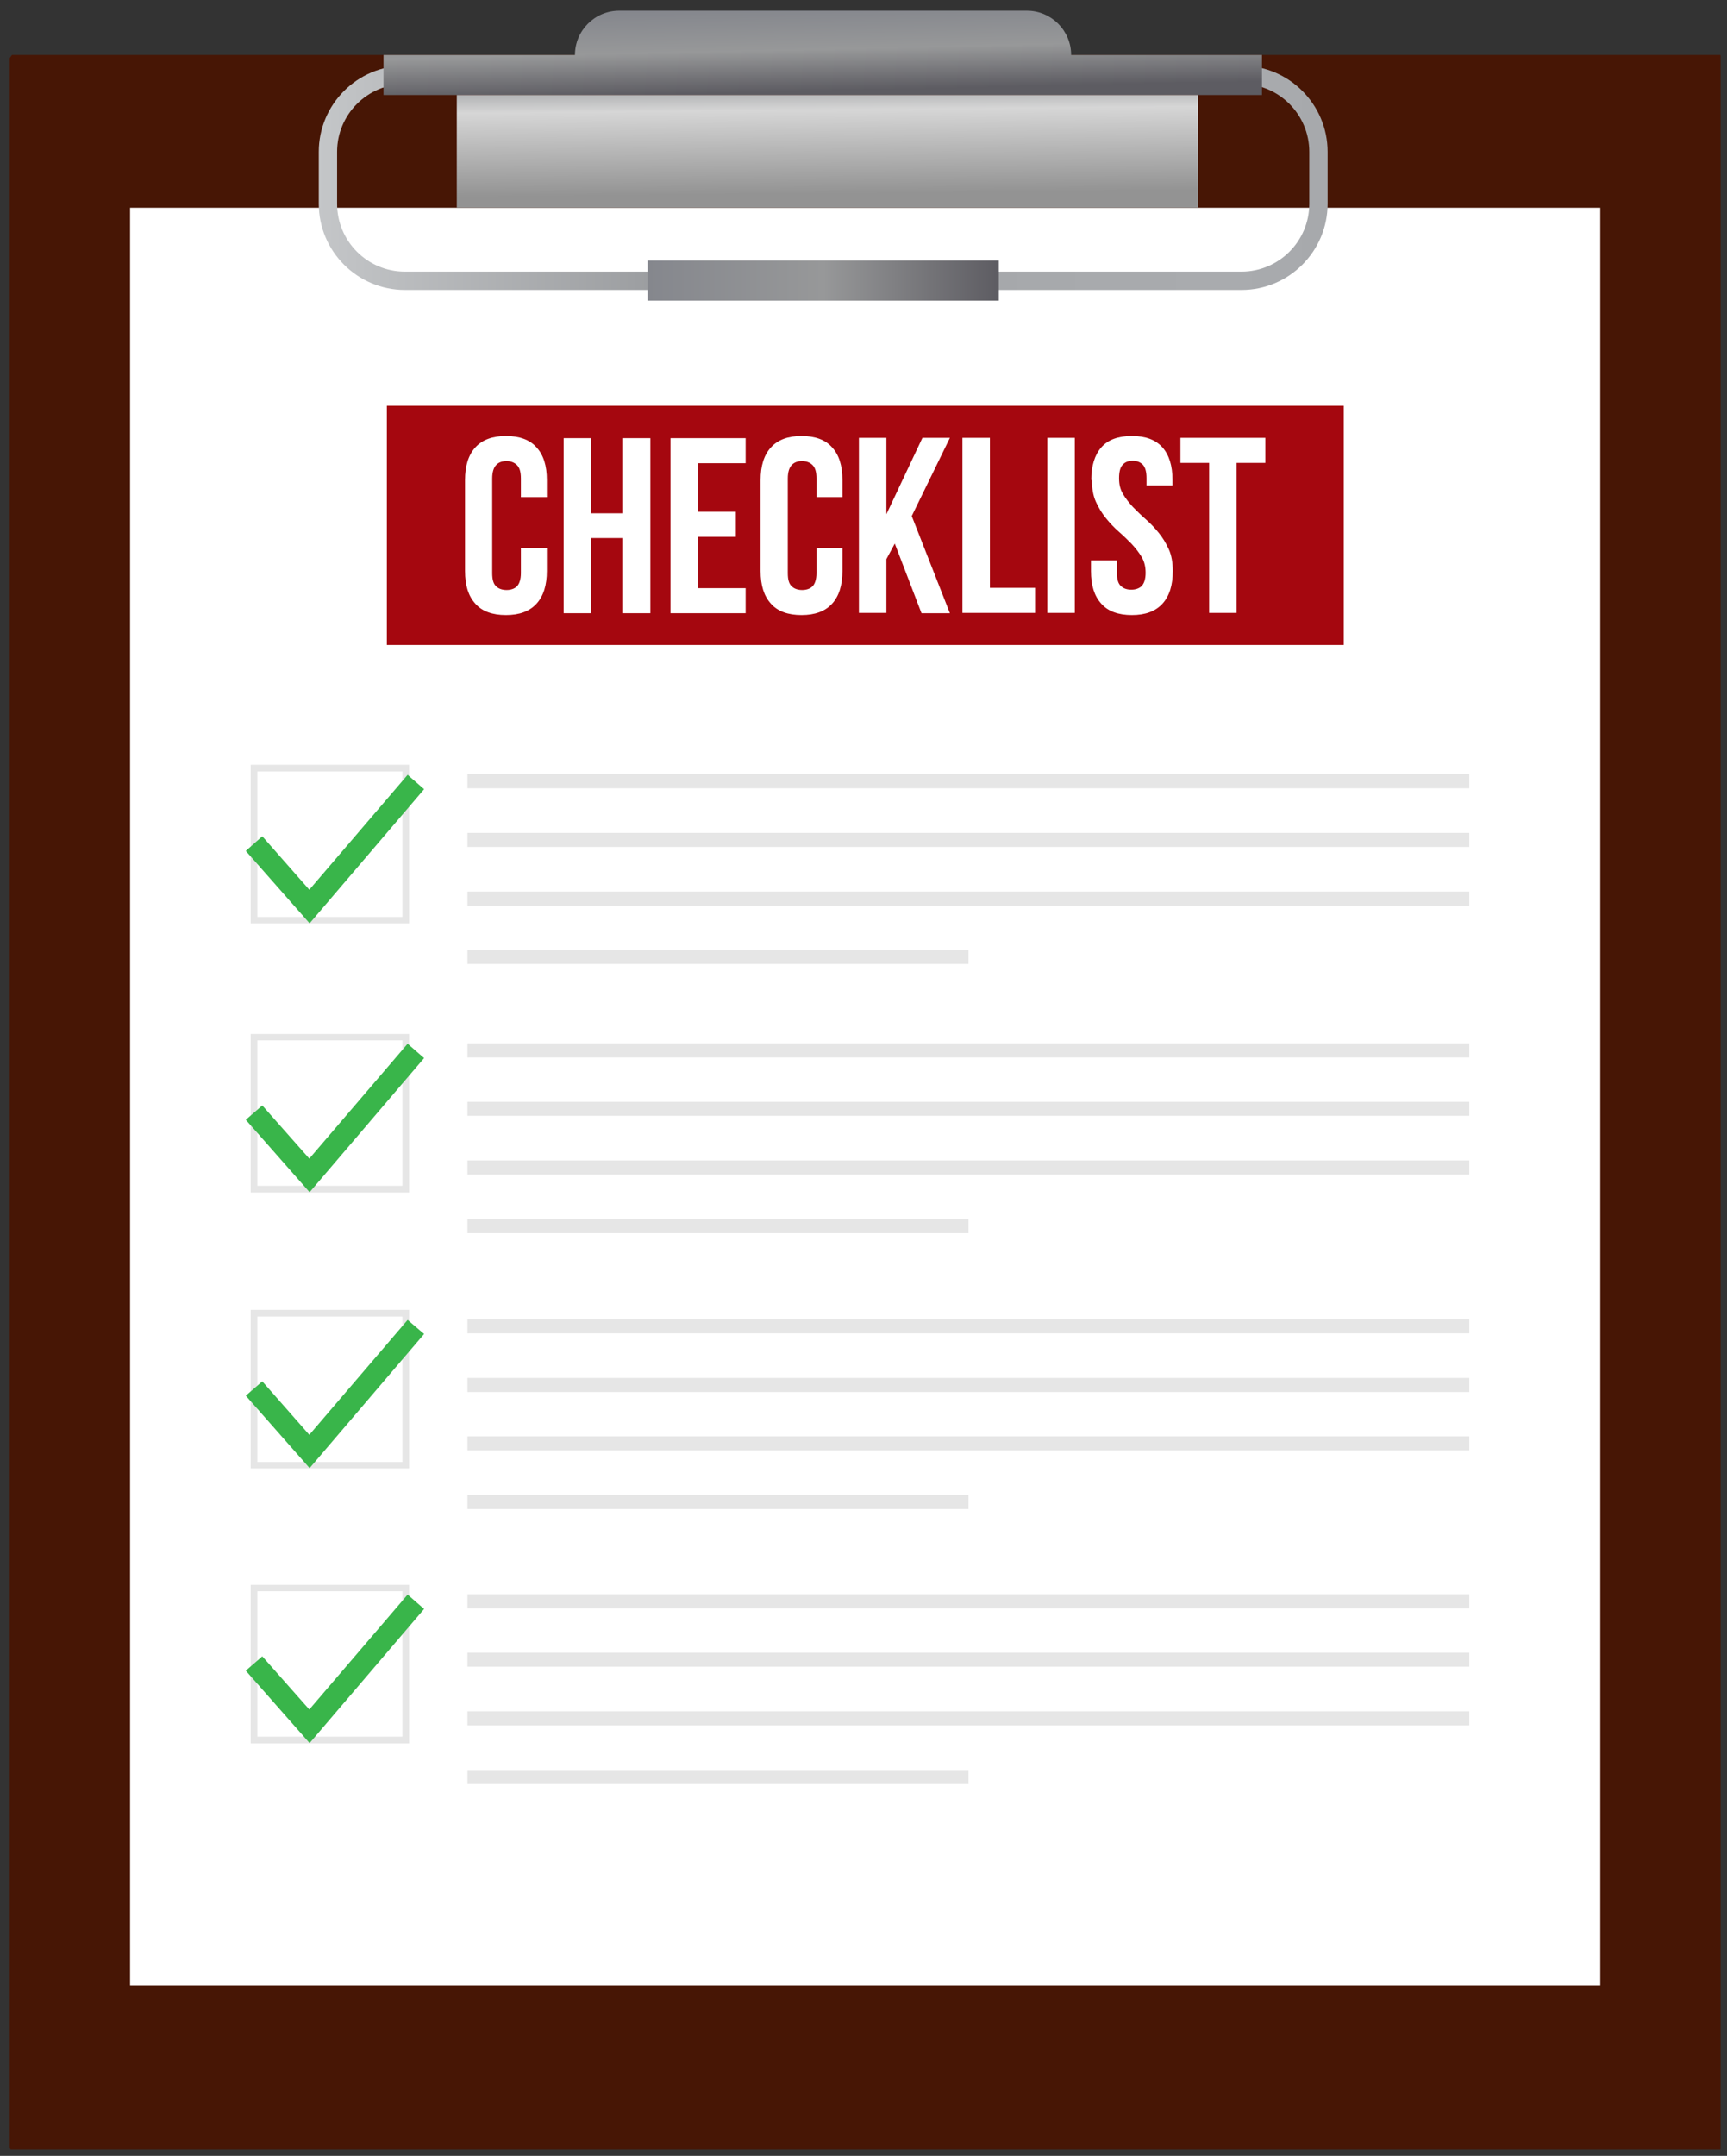 <?xml version="1.0" encoding="UTF-8"?> <svg xmlns="http://www.w3.org/2000/svg" xmlns:xlink="http://www.w3.org/1999/xlink" id="Layer_1" version="1.1" viewBox="0 0 565.6 705.6"><rect x="0" y="0" width="565.6" height="705.6" fill="#333333" stroke="none"/><defs><style> .st0 { fill: url(#Lead); } .st1 { fill: #a5070f; } .st2 { fill: #e6e6e6; } .st3 { fill: #471605; } .st4 { fill: url(#Cast_Iron1); } .st5 { fill: #fff; } .st6 { fill: #39b54a; } .st7 { fill: url(#Cast_Iron); } .st8 { fill: url(#Neutral_2); } </style><linearGradient id="Lead" x1="104.4" y1="58.2" x2="434.8" y2="58.2" gradientUnits="userSpaceOnUse"><stop offset="0" stop-color="#c4c6c8"></stop><stop offset=".4" stop-color="#939598"></stop><stop offset=".6" stop-color="#a1a3a6"></stop><stop offset=".7" stop-color="#a7a9ac"></stop><stop offset=".9" stop-color="#a9abae"></stop><stop offset="1" stop-color="#a7a9ac"></stop><stop offset="1" stop-color="#d1d3d4"></stop></linearGradient><linearGradient id="Cast_Iron" data-name="Cast Iron" x1="212.1" y1="91.9" x2="327.1" y2="91.9" gradientUnits="userSpaceOnUse"><stop offset="0" stop-color="#85878d"></stop><stop offset=".5" stop-color="#979899"></stop><stop offset="1" stop-color="#5d5c62"></stop></linearGradient><linearGradient id="Cast_Iron1" data-name="Cast Iron" x1="269.1" y1="2.6" x2="269.7" y2="29.7" xlink:href="#Cast_Iron"></linearGradient><linearGradient id="Neutral_2" data-name="Neutral 2" x1="271.2" y1="79.8" x2="270.7" y2="25" gradientUnits="userSpaceOnUse"><stop offset="0" stop-color="#fff"></stop><stop offset=".1" stop-color="#939393"></stop><stop offset=".3" stop-color="#939393"></stop><stop offset=".6" stop-color="#bbb"></stop><stop offset=".8" stop-color="#d6d6d6"></stop><stop offset="1" stop-color="#939598"></stop></linearGradient></defs><g><polygon class="st3" points="563.4 703.5 3.5 703.5 3.2 703 3.2 19 3.9 18 563.4 18 563.5 18.3 563.5 703.3 563.4 703.5"></polygon><rect class="st5" x="-7.6" y="118.2" width="581.9" height="481.5" transform="translate(642.3 75.6) rotate(90)"></rect></g><g><path class="st0" d="M406.6,94.9H132.6c-15.5,0-28.2-12.6-28.2-28.2v-17c0-15.5,12.6-28.2,28.2-28.2h274c15.5,0,28.2,12.6,28.2,28.2v17c0,15.5-12.6,28.2-28.2,28.2ZM132.6,27.5c-12.2,0-22.2,9.9-22.2,22.2v17c0,12.2,9.9,22.2,22.2,22.2h274c12.2,0,22.2-9.9,22.2-22.2v-17c0-12.2-9.9-22.2-22.2-22.2H132.6Z"></path><rect class="st7" x="212.1" y="85.3" width="115" height="13.1"></rect><g><path class="st4" d="M350.8,18h0c0-8-6.5-14.5-14.5-14.5h-133.5c-8,0-14.5,6.5-14.5,14.5h-62.7v13.1h287.7v-13.1h-62.7Z"></path><rect class="st8" x="149.6" y="31.1" width="242.7" height="36.9"></rect></g></g><g><g><rect class="st1" x="126.7" y="132.8" width="313.4" height="78.3"></rect><g><path class="st5" d="M179.1,179.3v7.6c0,4.6-1.1,8.2-3.4,10.7-2.3,2.5-5.6,3.7-10,3.7s-7.8-1.2-10-3.7c-2.3-2.5-3.4-6-3.4-10.7v-29.8c0-4.6,1.1-8.2,3.4-10.7,2.3-2.5,5.6-3.7,10-3.7s7.8,1.2,10,3.7c2.3,2.5,3.4,6,3.4,10.7v5.6h-8.5v-6.1c0-2.1-.4-3.5-1.3-4.4-.8-.8-2-1.3-3.4-1.3s-2.6.4-3.4,1.3c-.8.8-1.3,2.3-1.3,4.4v31c0,2.1.4,3.5,1.3,4.3.8.8,2,1.2,3.4,1.2s2.6-.4,3.4-1.2c.8-.8,1.3-2.3,1.3-4.3v-8.2h8.5Z"></path><path class="st5" d="M193.6,200.7h-9v-57.3h9v24.6h10.2v-24.6h9.2v57.3h-9.2v-24.6h-10.2v24.6Z"></path><path class="st5" d="M228.6,167.5h12.4v8.2h-12.4v16.8h15.6v8.2h-24.6v-57.3h24.6v8.2h-15.6v16Z"></path><path class="st5" d="M275.9,179.3v7.6c0,4.6-1.1,8.2-3.4,10.7-2.3,2.5-5.6,3.7-10,3.7s-7.8-1.2-10-3.7c-2.3-2.5-3.4-6-3.4-10.7v-29.8c0-4.6,1.1-8.2,3.4-10.7,2.3-2.5,5.6-3.7,10-3.7s7.8,1.2,10,3.7c2.3,2.5,3.4,6,3.4,10.7v5.6h-8.5v-6.1c0-2.1-.4-3.5-1.3-4.4-.8-.8-2-1.3-3.4-1.3s-2.6.4-3.4,1.3c-.8.8-1.3,2.3-1.3,4.4v31c0,2.1.4,3.5,1.3,4.3.8.8,2,1.2,3.4,1.2s2.6-.4,3.4-1.2c.8-.8,1.3-2.3,1.3-4.3v-8.2h8.5Z"></path><path class="st5" d="M293.1,177.8l-2.8,5.2v17.6h-9v-57.3h9v25l11.8-25h9l-12.5,25.6,12.5,31.8h-9.3l-8.8-22.9Z"></path><path class="st5" d="M315.2,143.3h9v49.1h14.8v8.2h-23.8v-57.3Z"></path><path class="st5" d="M343,143.3h9v57.3h-9v-57.3Z"></path><path class="st5" d="M357.4,157.1c0-4.6,1.1-8.2,3.3-10.7,2.2-2.5,5.5-3.7,10-3.7s7.7,1.2,10,3.7c2.2,2.5,3.3,6,3.3,10.7v1.8h-8.5v-2.4c0-2.1-.4-3.5-1.2-4.4-.8-.8-1.9-1.3-3.3-1.3s-2.5.4-3.3,1.3c-.8.8-1.2,2.3-1.2,4.4s.4,3.7,1.3,5.2c.9,1.5,2,2.9,3.3,4.3,1.3,1.3,2.7,2.7,4.2,4,1.5,1.3,2.9,2.8,4.2,4.4,1.3,1.6,2.4,3.4,3.3,5.4.9,2,1.3,4.4,1.3,7.1,0,4.6-1.1,8.2-3.4,10.7-2.3,2.5-5.6,3.7-10,3.7s-7.8-1.2-10-3.7c-2.3-2.5-3.4-6-3.4-10.7v-3.5h8.5v4.1c0,2.1.4,3.5,1.3,4.3.8.8,2,1.2,3.4,1.2s2.6-.4,3.4-1.2c.8-.8,1.3-2.3,1.3-4.3s-.4-3.7-1.3-5.2c-.9-1.5-2-2.9-3.3-4.3-1.3-1.3-2.7-2.7-4.2-4-1.5-1.3-2.9-2.8-4.2-4.4-1.3-1.6-2.4-3.4-3.3-5.4-.9-2-1.3-4.4-1.3-7.1Z"></path><path class="st5" d="M386.6,143.3h27.8v8.2h-9.4v49.1h-9v-49.1h-9.4v-8.2Z"></path></g></g><g><path class="st2" d="M134,302.2h-51.9v-51.9h51.9v51.9ZM84.3,300.1h47.5v-47.6h-47.5v47.6Z"></path><polygon class="st6" points="101.4 302.2 80.5 278.5 85.9 273.7 101.3 291.2 133.5 253.6 138.9 258.3 101.4 302.2"></polygon><g><rect class="st2" x="153.1" y="253.4" width="328.1" height="4.6"></rect><rect class="st2" x="153.1" y="272.6" width="328.1" height="4.6"></rect><rect class="st2" x="153.1" y="291.8" width="328.1" height="4.6"></rect><rect class="st2" x="153.1" y="310.9" width="164.1" height="4.6"></rect></g></g><g><path class="st2" d="M134,390.3h-51.9v-51.9h51.9v51.9ZM84.3,388.1h47.5v-47.6h-47.5v47.6Z"></path><polygon class="st6" points="101.4 390.2 80.5 366.5 85.9 361.8 101.3 379.2 133.5 341.6 138.9 346.3 101.4 390.2"></polygon><g><rect class="st2" x="153.1" y="341.5" width="328.1" height="4.6"></rect><rect class="st2" x="153.1" y="360.6" width="328.1" height="4.6"></rect><rect class="st2" x="153.1" y="379.8" width="328.1" height="4.6"></rect><rect class="st2" x="153.1" y="399" width="164.1" height="4.6"></rect></g></g><g><path class="st2" d="M134,480.6h-51.9v-51.9h51.9v51.9ZM84.3,478.5h47.5v-47.6h-47.5v47.6Z"></path><polygon class="st6" points="101.4 480.5 80.5 456.8 85.9 452.1 101.3 469.6 133.5 432 138.9 436.6 101.4 480.5"></polygon><g><rect class="st2" x="153.1" y="431.8" width="328.1" height="4.6"></rect><rect class="st2" x="153.1" y="451" width="328.1" height="4.6"></rect><rect class="st2" x="153.1" y="470.1" width="328.1" height="4.6"></rect><rect class="st2" x="153.1" y="489.3" width="164.1" height="4.6"></rect></g></g><g><path class="st2" d="M134,570.6h-51.9v-51.9h51.9v51.9ZM84.3,568.4h47.5v-47.6h-47.5v47.6Z"></path><polygon class="st6" points="101.4 570.5 80.5 546.8 85.9 542.1 101.3 559.5 133.5 521.9 138.9 526.6 101.4 570.5"></polygon><g><rect class="st2" x="153.1" y="521.8" width="328.1" height="4.6"></rect><rect class="st2" x="153.1" y="540.9" width="328.1" height="4.6"></rect><rect class="st2" x="153.1" y="560.1" width="328.1" height="4.6"></rect><rect class="st2" x="153.1" y="579.3" width="164.1" height="4.6"></rect></g></g></g></svg> 